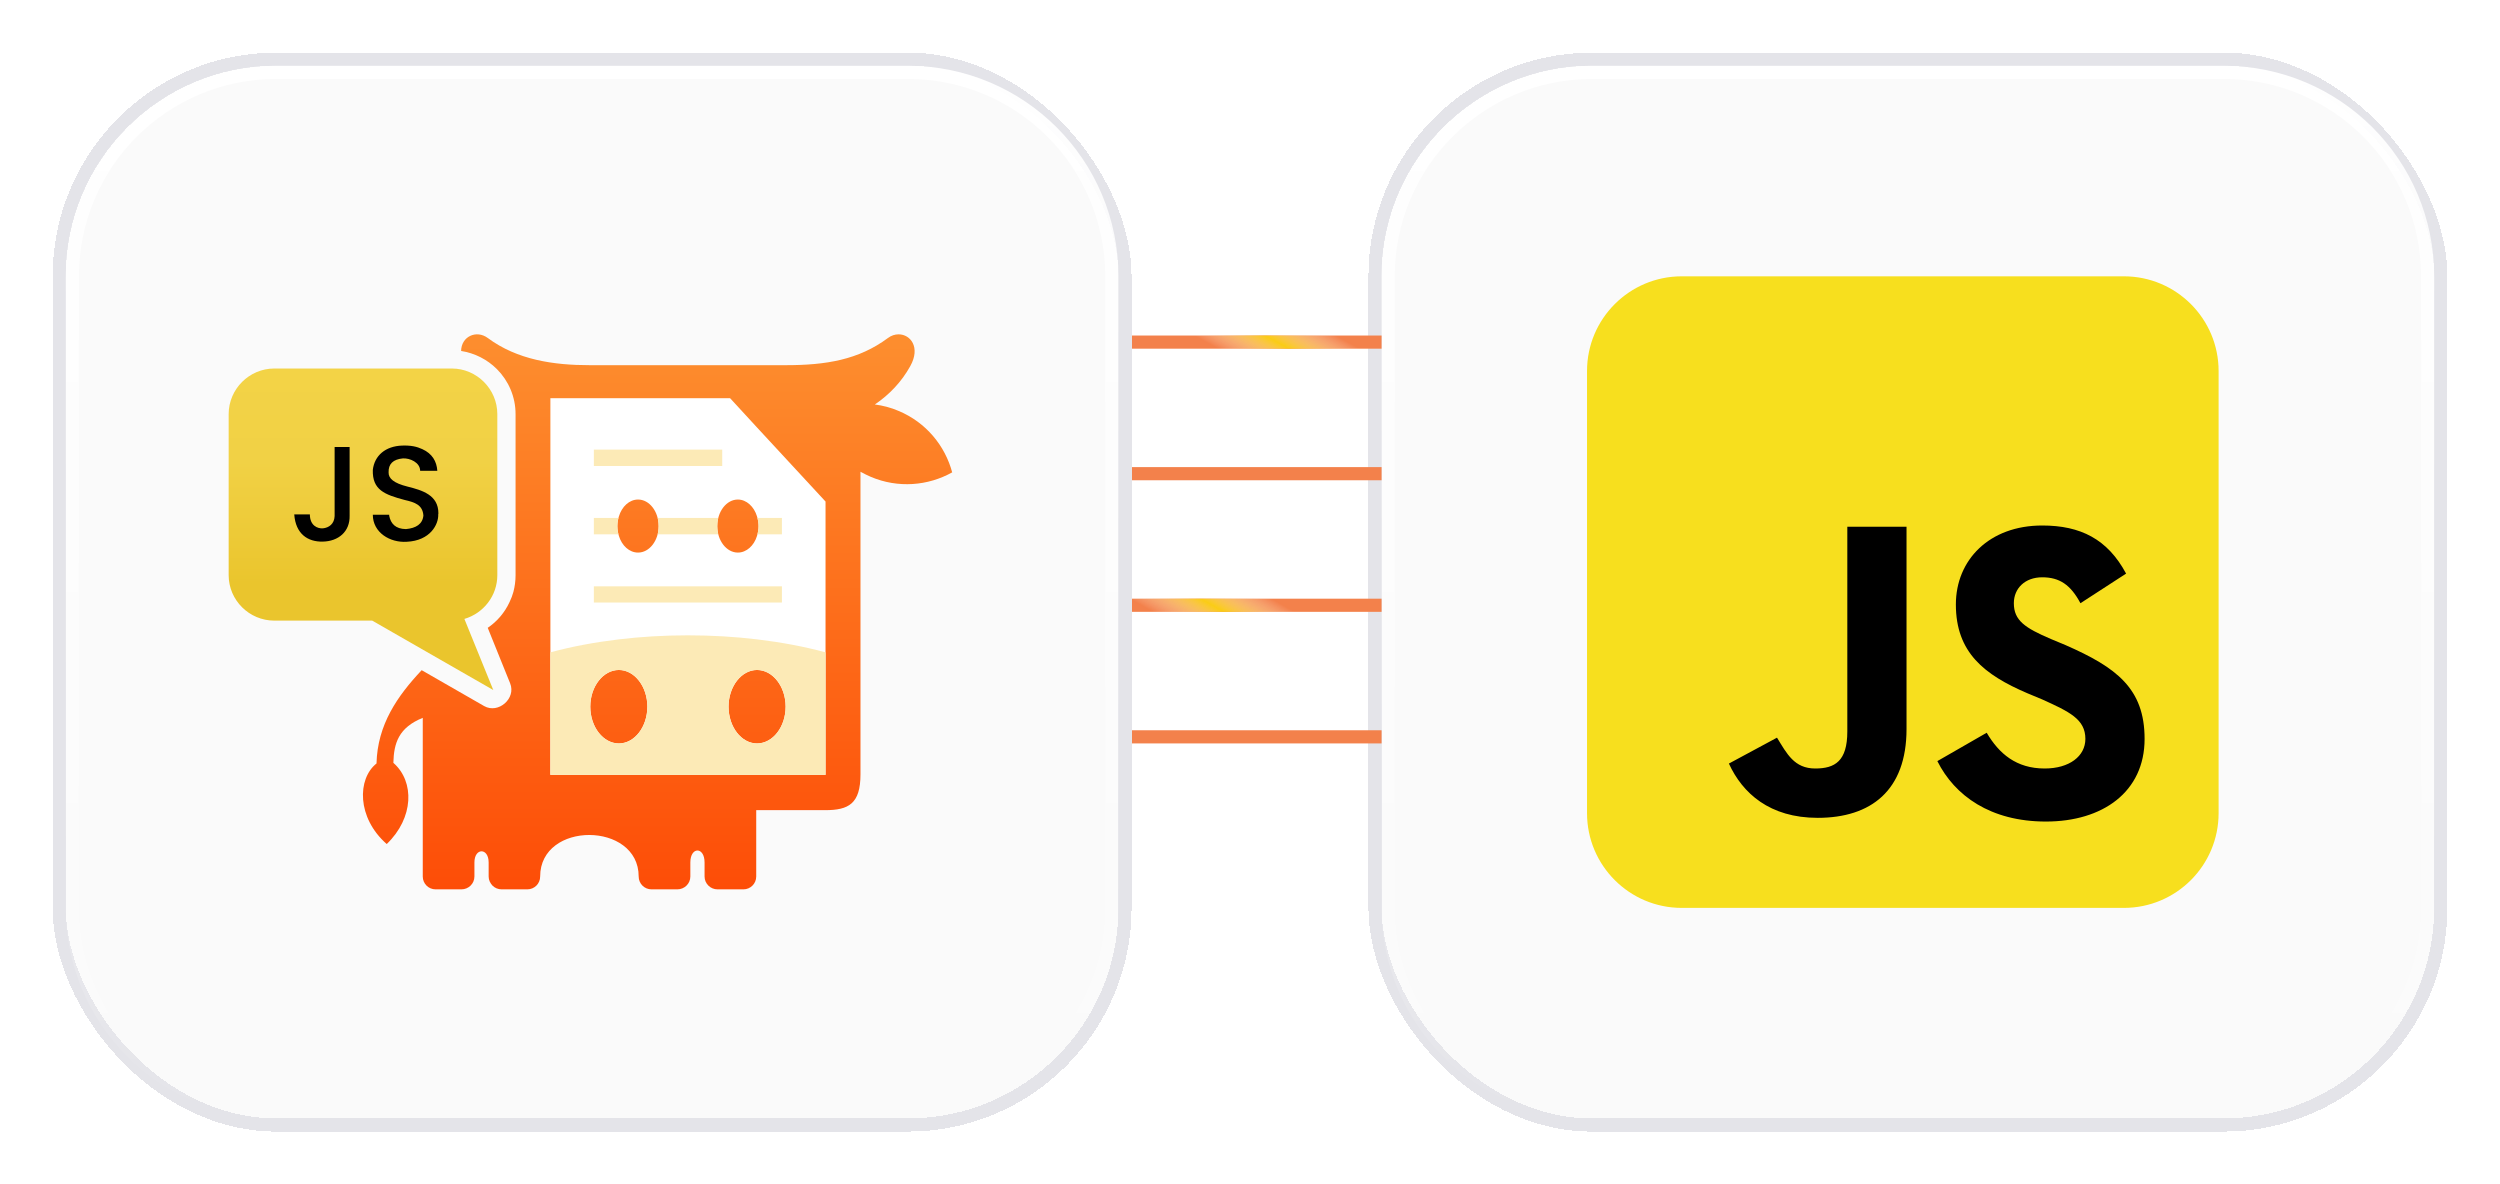 <svg width="190" height="90" viewBox="0 0 190 90" fill="none" xmlns="http://www.w3.org/2000/svg">
<g filter="url(#filter0_d_227_4029)">
<rect x="105" y="1" width="80" height="80" rx="16" fill="#FAFAFA" shape-rendering="crispEdges"/>
<rect x="104.5" y="0.5" width="81" height="81" rx="16.5" stroke="#E4E4E9" shape-rendering="crispEdges"/>
<path d="M121 1.5H169C177.56 1.5 184.5 8.44 184.5 17V65C184.5 73.56 177.56 80.5 169 80.5H121C112.44 80.5 105.5 73.56 105.5 65V17C105.5 8.44 112.44 1.5 121 1.5Z" fill="#FAFAFA" stroke="url(#paint0_linear_227_4029)"/>
<g clip-path="url(#clip0_227_4029)">
<path d="M161.414 17H127.814C123.838 17 120.614 20.224 120.614 24.2V57.8C120.614 61.776 123.838 65 127.814 65H161.414C165.391 65 168.614 61.776 168.614 57.8V24.2C168.614 20.224 165.391 17 161.414 17Z" fill="#F7DF1E"/>
<path d="M150.989 51.688C151.927 53.281 153.239 54.406 155.396 54.406C157.271 54.406 158.489 53.469 158.489 52.156C158.489 50.656 157.271 50.094 155.208 49.156L154.083 48.688C150.802 47.281 148.646 45.594 148.646 41.938C148.646 38.562 151.177 35.938 155.208 35.938C158.114 35.938 160.177 36.969 161.583 39.594L158.114 41.844C157.364 40.438 156.521 39.875 155.208 39.875C153.896 39.875 153.052 40.719 153.052 41.844C153.052 43.156 153.896 43.719 155.864 44.562L156.989 45.031C160.833 46.719 162.989 48.312 162.989 52.156C162.989 56.188 159.802 58.438 155.489 58.438C151.271 58.438 148.552 56.469 147.239 53.844L150.989 51.688ZM135.052 52.062C135.802 53.281 136.364 54.406 137.958 54.406C139.458 54.406 140.396 53.844 140.396 51.594V36.031H144.896V51.406C144.896 56.094 142.177 58.156 138.146 58.156C134.489 58.156 132.427 56.281 131.396 54.031L135.052 52.062Z" fill="black"/>
</g>
</g>
<path d="M85 26H105" stroke="#F3814B"/>
<path d="M85 26H105" stroke="url(#paint1_linear_227_4029)"/>
<path d="M85 36H105" stroke="#F3814B"/>
<path d="M85 46H105" stroke="#F3814B"/>
<path d="M85 46H105" stroke="url(#paint2_linear_227_4029)"/>
<path d="M85 56H105" stroke="#F3814B"/>
<g filter="url(#filter1_d_227_4029)">
<rect x="5" y="1" width="80" height="80" rx="16" fill="#FAFAFA" shape-rendering="crispEdges"/>
<rect x="4.5" y="0.5" width="81" height="81" rx="16.5" stroke="#E4E4E9" shape-rendering="crispEdges"/>
<path d="M21 1.5L69 1.5C77.56 1.5 84.5 8.44 84.5 17V65C84.5 73.56 77.56 80.5 69 80.5H21C12.44 80.5 5.5 73.56 5.5 65L5.5 17C5.5 8.44 12.44 1.5 21 1.5Z" fill="#FAFAFA" stroke="url(#paint3_linear_227_4029)"/>
<path d="M20.846 24.007C18.942 24.007 17.378 25.57 17.378 27.474L17.378 39.711C17.378 41.615 18.942 43.167 20.846 43.167L28.287 43.167L37.491 48.445L35.293 43.038C36.739 42.614 37.797 41.286 37.797 39.711L37.797 27.474C37.797 25.57 36.233 24.007 34.341 24.007L20.846 24.007Z" fill="url(#paint4_linear_227_4029)"/>
<path d="M67.488 21.685C65.255 23.343 62.786 23.754 59.706 23.754L59.248 23.754L45.283 23.754L44.825 23.754C42.086 23.754 39.312 23.354 37.067 21.685C36.209 21.05 35.057 21.568 35.045 22.673C36.091 22.837 37.043 23.331 37.76 24.048C38.642 24.93 39.183 26.14 39.183 27.48L39.183 39.717C39.183 40.164 39.124 40.587 39.018 40.986C38.948 41.245 38.853 41.492 38.724 41.762C38.36 42.55 37.784 43.232 37.067 43.714L38.771 47.934C39.241 49.086 37.866 50.273 36.796 49.661L32.047 46.934C30.19 48.909 28.686 51.084 28.615 54.023C27.146 55.186 27.11 58.148 29.391 60.147C31.448 58.172 31.53 55.41 29.896 53.975C29.932 52.459 30.308 51.295 32.13 50.555L32.13 62.615C32.13 63.156 32.565 63.591 33.105 63.591L35.068 63.591C35.609 63.591 36.056 63.156 36.056 62.615L36.056 61.546C36.056 60.417 37.137 60.417 37.137 61.546L37.137 62.615C37.137 62.886 37.255 63.121 37.431 63.309C37.608 63.485 37.854 63.591 38.125 63.591L40.076 63.591C40.617 63.591 41.052 63.156 41.052 62.615C41.052 58.383 48.539 58.431 48.539 62.615C48.539 63.156 48.974 63.591 49.515 63.591L51.478 63.591C52.019 63.591 52.466 63.156 52.466 62.615L52.466 61.546C52.466 60.335 53.547 60.335 53.547 61.546L53.547 62.615C53.547 62.886 53.653 63.121 53.841 63.309C54.017 63.485 54.264 63.591 54.534 63.591L56.497 63.591C57.038 63.591 57.473 63.156 57.473 62.615L57.473 57.572L62.716 57.572C64.49 57.572 65.396 57.09 65.396 54.857L65.396 31.853C65.654 31.994 65.913 32.123 66.183 32.241C68.264 33.123 70.533 32.923 72.366 31.9C71.826 29.878 70.38 28.103 68.299 27.233C67.711 26.975 67.1 26.822 66.489 26.74C67.582 25.999 68.511 25.035 69.181 23.825C69.978 22.393 69.198 21.409 68.292 21.409C68.022 21.409 67.742 21.496 67.488 21.685Z" fill="url(#paint5_linear_227_4029)"/>
<path fill-rule="evenodd" clip-rule="evenodd" d="M41.829 26.265L47.036 26.265L47.036 35.246C46.966 35.481 46.919 35.728 46.919 35.986C46.919 36.245 46.966 36.492 47.036 36.727L47.036 46.918C45.837 46.918 44.862 48.176 44.862 49.704C44.862 51.244 45.837 52.502 47.036 52.502L47.036 54.888L41.829 54.888L41.829 26.265ZM47.036 26.265L55.488 26.265L57.533 28.487L57.533 35.246C57.31 34.505 56.734 33.965 56.076 33.965C55.218 33.965 54.512 34.87 54.512 35.986C54.512 37.091 55.218 37.996 56.076 37.996C56.734 37.996 57.31 37.467 57.533 36.727L57.533 46.918C56.346 46.918 55.37 48.176 55.37 49.704C55.37 51.244 56.346 52.502 57.533 52.502L57.533 54.888L47.036 54.888L47.036 52.502C48.223 52.502 49.199 51.244 49.199 49.704C49.199 48.176 48.223 46.918 47.036 46.918L47.036 36.727C47.26 37.467 47.824 37.996 48.494 37.996C49.352 37.996 50.057 37.091 50.057 35.986C50.057 34.87 49.352 33.965 48.494 33.965C47.824 33.965 47.26 34.505 47.036 35.246L47.036 26.265ZM57.533 28.487L62.741 34.117L62.741 54.888L57.533 54.888L57.533 52.502C58.732 52.502 59.708 51.244 59.708 49.704C59.708 48.176 58.732 46.918 57.533 46.918L57.533 36.727C57.604 36.492 57.651 36.245 57.651 35.986C57.651 35.728 57.604 35.481 57.533 35.246L57.533 28.487Z" fill="white"/>
<path fill-rule="evenodd" clip-rule="evenodd" d="M47.036 54.888L41.829 54.888L41.829 45.578C43.428 45.143 45.179 44.814 47.036 44.591L47.036 46.918C45.837 46.918 44.862 48.176 44.862 49.704C44.862 51.244 45.837 52.502 47.036 52.502L47.036 54.888ZM57.533 54.888L47.036 54.888L47.036 52.502C48.223 52.502 49.199 51.244 49.199 49.704C49.199 48.176 48.223 46.918 47.036 46.918L47.036 44.591C48.706 44.391 50.469 44.285 52.279 44.285C54.101 44.285 55.864 44.391 57.533 44.591L57.533 46.918C56.346 46.918 55.37 48.176 55.37 49.704C55.37 51.244 56.346 52.502 57.533 52.502L57.533 54.888ZM62.741 45.578L62.741 54.888L57.533 54.888L57.533 52.502C58.732 52.502 59.708 51.244 59.708 49.704C59.708 48.176 58.732 46.918 57.533 46.918L57.533 44.591C59.391 44.814 61.142 45.143 62.741 45.578Z" fill="#FCEAB6"/>
<path fill-rule="evenodd" clip-rule="evenodd" d="M57.569 35.365L59.426 35.365L59.426 36.611L57.569 36.611C57.615 36.411 57.651 36.2 57.651 35.988C57.651 35.776 57.615 35.565 57.569 35.365ZM49.987 35.365L54.583 35.365C54.536 35.565 54.512 35.776 54.512 35.988C54.512 36.2 54.536 36.411 54.583 36.611L49.987 36.611C50.034 36.411 50.057 36.2 50.057 35.988C50.057 35.776 50.034 35.565 49.987 35.365ZM45.132 35.365L47.001 35.365C46.942 35.565 46.919 35.776 46.919 35.988C46.919 36.2 46.942 36.411 47.001 36.611L45.132 36.611L45.132 35.365ZM45.132 30.169L54.889 30.169L54.889 31.415L45.132 31.415L45.132 30.169ZM45.132 40.56L59.426 40.56L59.426 41.795L45.132 41.795L45.132 40.56Z" fill="#FCEAB6"/>
<path fill-rule="evenodd" clip-rule="evenodd" d="M33.318 35.012L33.318 35.024C33.318 35.048 33.306 35.059 33.306 35.083C33.342 35.847 32.707 37.093 30.909 37.175C29.651 37.258 28.334 36.482 28.334 35.118L29.58 35.118L29.58 35.2C29.698 35.8 30.062 36.2 30.85 36.211C31.614 36.141 32.119 35.835 32.178 35.177C32.119 34.377 31.543 34.178 30.767 34.001C29.228 33.59 28.287 33.237 28.334 31.709C28.463 30.628 29.286 29.911 30.556 29.864C31.261 29.84 31.684 29.946 32.096 30.134C32.848 30.475 33.189 31.063 33.236 31.78L31.931 31.78C31.931 31.145 31.144 30.804 30.615 30.839C29.874 30.91 29.51 31.262 29.533 31.909C29.521 32.356 29.921 32.72 30.967 32.979C32.084 33.261 33.318 33.614 33.318 35.012ZM25.431 29.97L26.571 29.97L26.571 35.177C26.606 36.411 25.713 37.14 24.526 37.163C23.386 37.187 22.469 36.576 22.363 35.095L23.55 35.095C23.55 35.929 24.114 36.188 24.549 36.153C24.996 36.105 25.407 35.823 25.431 35.224L25.431 29.97Z" fill="black"/>
</g>
<defs>
<filter id="filter0_d_227_4029" x="100" y="-1.19209e-07" width="90" height="90" filterUnits="userSpaceOnUse" color-interpolation-filters="sRGB">
<feFlood flood-opacity="0" result="BackgroundImageFix"/>
<feColorMatrix in="SourceAlpha" type="matrix" values="0 0 0 0 0 0 0 0 0 0 0 0 0 0 0 0 0 0 127 0" result="hardAlpha"/>
<feOffset dy="4"/>
<feGaussianBlur stdDeviation="2"/>
<feComposite in2="hardAlpha" operator="out"/>
<feColorMatrix type="matrix" values="0 0 0 0 0 0 0 0 0 0 0 0 0 0 0 0 0 0 0.04 0"/>
<feBlend mode="normal" in2="BackgroundImageFix" result="effect1_dropShadow_227_4029"/>
<feBlend mode="normal" in="SourceGraphic" in2="effect1_dropShadow_227_4029" result="shape"/>
</filter>
<filter id="filter1_d_227_4029" x="0" y="-1.19209e-07" width="90" height="90" filterUnits="userSpaceOnUse" color-interpolation-filters="sRGB">
<feFlood flood-opacity="0" result="BackgroundImageFix"/>
<feColorMatrix in="SourceAlpha" type="matrix" values="0 0 0 0 0 0 0 0 0 0 0 0 0 0 0 0 0 0 127 0" result="hardAlpha"/>
<feOffset dy="4"/>
<feGaussianBlur stdDeviation="2"/>
<feComposite in2="hardAlpha" operator="out"/>
<feColorMatrix type="matrix" values="0 0 0 0 0 0 0 0 0 0 0 0 0 0 0 0 0 0 0.04 0"/>
<feBlend mode="normal" in2="BackgroundImageFix" result="effect1_dropShadow_227_4029"/>
<feBlend mode="normal" in="SourceGraphic" in2="effect1_dropShadow_227_4029" result="shape"/>
</filter>
<linearGradient id="paint0_linear_227_4029" x1="145" y1="1" x2="145" y2="81" gradientUnits="userSpaceOnUse">
<stop stop-color="white"/>
<stop offset="1" stop-color="white" stop-opacity="0"/>
</linearGradient>
<linearGradient id="paint1_linear_227_4029" x1="102.451" y1="26" x2="99.973" y2="30.537" gradientUnits="userSpaceOnUse">
<stop stop-color="white" stop-opacity="0"/>
<stop offset="0.5" stop-color="#FACC15"/>
<stop offset="1" stop-color="white" stop-opacity="0"/>
</linearGradient>
<linearGradient id="paint2_linear_227_4029" x1="97.895" y1="46.205" x2="95.247" y2="50.852" gradientUnits="userSpaceOnUse">
<stop stop-color="white" stop-opacity="0"/>
<stop offset="0.5" stop-color="#FACC15"/>
<stop offset="1" stop-color="white" stop-opacity="0"/>
</linearGradient>
<linearGradient id="paint3_linear_227_4029" x1="45" y1="1" x2="45" y2="81" gradientUnits="userSpaceOnUse">
<stop stop-color="white"/>
<stop offset="1" stop-color="white" stop-opacity="0"/>
</linearGradient>
<linearGradient id="paint4_linear_227_4029" x1="27.587" y1="48.445" x2="27.587" y2="24.006" gradientUnits="userSpaceOnUse">
<stop stop-color="#EAC52D"/>
<stop offset="0.33" stop-color="#EAC52D"/>
<stop offset="0.71" stop-color="#F1D145"/>
<stop offset="1" stop-color="#F3D346"/>
</linearGradient>
<linearGradient id="paint5_linear_227_4029" x1="49.975" y1="63.637" x2="49.975" y2="20.902" gradientUnits="userSpaceOnUse">
<stop stop-color="#FD4D07"/>
<stop offset="1" stop-color="#FD8F2F"/>
</linearGradient>
<clipPath id="clip0_227_4029">
<rect width="48" height="48" fill="white" transform="translate(120.614 17)"/>
</clipPath>
</defs>
</svg>
